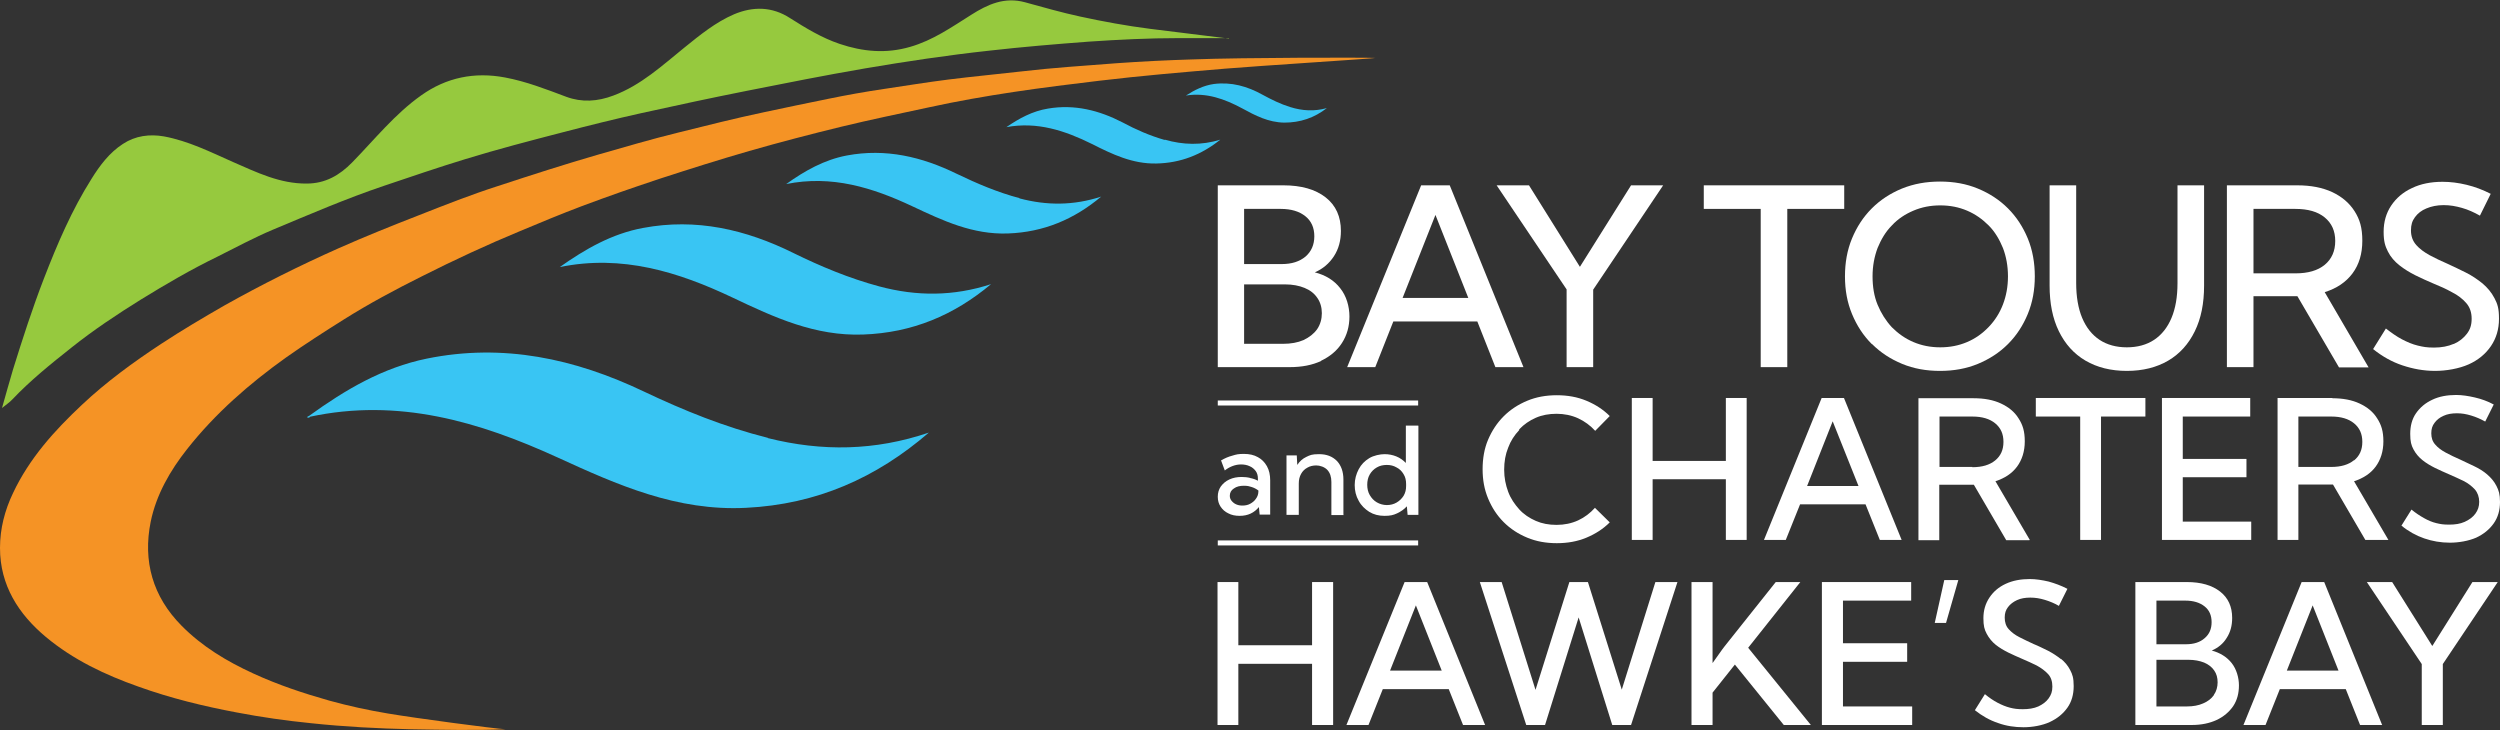 <svg xmlns="http://www.w3.org/2000/svg" id="uuid-19e39732-2183-4406-9939-817362b1c019" viewBox="0 0 996.9 291.2"><rect x="0" y="0" width="996.9" height="291.2" fill="#333333" stroke="none"/><path d="M526.7,143.9c3.6-1.7,6.4-4,8.4-7.1s3-6.6,3-10.6-1.2-8.2-3.7-11.3c-2.4-3.1-5.8-5.2-10.1-6.3,3.2-1.4,5.7-3.5,7.6-6.4,1.9-2.9,2.8-6.3,2.8-10.1,0-5.7-2-10.2-6.1-13.4-4.1-3.2-9.7-4.8-16.9-4.8h-26.1v72.5h28.7c4.8,0,9-.8,12.6-2.5h-.2ZM496.1,83.3h14.6c4.2,0,7.4,1,9.8,2.9,2.4,1.9,3.6,4.6,3.6,8s-1.2,6.1-3.5,8.1c-2.4,2-5.5,3-9.5,3h-15v-22.1.1ZM496.1,137v-23.6h16.3c3,0,5.6.5,7.8,1.4s3.9,2.2,5.1,4c1.2,1.7,1.8,3.8,1.8,6.1s-.6,4.5-1.9,6.4c-1.3,1.8-3.1,3.2-5.4,4.3-2.3,1-5,1.5-8.2,1.5h-15.6l.1-.1Z" fill="#fff" stroke-width="0"></path><path d="M548.4,146.4l7.2-18.2h33.5l7.2,18.2h11.2l-29.4-72.5h-11.4l-29.5,72.5h11.2ZM572.4,85.7l13.1,33.1h-26.2l13.1-33.1h0Z" fill="#fff" stroke-width="0"></path><polygon points="624.7 146.4 635.3 146.4 635.3 115.5 663.2 73.9 650.4 73.9 630 106.4 609.7 73.9 596.8 73.9 624.7 115.4 624.7 146.4" fill="#fff" stroke-width="0"></polygon><polygon points="702.1 146.4 712.7 146.4 712.7 83.3 735.4 83.3 735.4 73.9 679.4 73.9 679.4 83.3 702.1 83.3 702.1 146.4" fill="#fff" stroke-width="0"></polygon><path d="M746.5,137.2c3.4,3.4,7.4,6,12,7.9s9.6,2.8,15.1,2.8,10.5-.9,15.1-2.8,8.6-4.5,12-7.9,6-7.4,7.9-12c1.9-4.6,2.8-9.6,2.8-15s-.9-10.5-2.8-15.1c-1.9-4.6-4.5-8.6-7.9-12s-7.4-6-12-7.9-9.6-2.8-15.1-2.8-10.5.9-15.2,2.8c-4.6,1.9-8.6,4.5-12,7.9s-6,7.4-7.9,12-2.8,9.6-2.8,15.1.9,10.4,2.8,15c1.9,4.6,4.5,8.6,7.9,12h.1ZM748.7,98.9c1.4-3.4,3.2-6.5,5.7-9,2.4-2.6,5.3-4.5,8.6-5.9s6.8-2.1,10.7-2.1,7.4.7,10.7,2.1,6.1,3.4,8.6,5.9,4.3,5.6,5.7,9c1.3,3.4,2,7.2,2,11.3s-.7,7.8-2,11.2c-1.3,3.4-3.2,6.4-5.7,9s-5.3,4.6-8.6,6-6.8,2.1-10.7,2.1-7.4-.7-10.7-2.1c-3.3-1.4-6.1-3.4-8.6-5.9-2.4-2.6-4.3-5.6-5.7-9s-2-7.2-2-11.3.7-7.8,2-11.3Z" fill="#fff" stroke-width="0"></path><path d="M831.6,143.8c4.6,2.7,10.1,4.1,16.5,4.1s11.9-1.4,16.5-4.1c4.6-2.7,8.1-6.6,10.6-11.7s3.7-11.1,3.7-18.2v-40h-10.6v39c0,5.5-.8,10.1-2.4,13.9-1.6,3.8-3.9,6.7-6.9,8.7s-6.7,3-10.9,3-7.9-1-10.9-3-5.3-4.9-6.9-8.7c-1.6-3.8-2.4-8.5-2.4-13.9v-39h-10.6v40c0,7,1.2,13.1,3.7,18.2s6,9,10.6,11.7h0Z" fill="#fff" stroke-width="0"></path><path d="M898.5,118.1h17.6l16.6,28.4h11.8l-17.5-30c4.8-1.5,8.5-4,11.1-7.5s3.9-7.8,3.9-13-1-8.5-3.1-11.8-5.1-5.8-8.9-7.6c-3.9-1.8-8.5-2.7-13.9-2.7h-28.1v72.5h10.6v-28.4l-.1.1ZM898.5,83.3h16.8c5,0,8.9,1.1,11.7,3.4s4.2,5.4,4.2,9.4-1.4,7.2-4.2,9.5-6.7,3.4-11.6,3.4h-16.8v-25.8l-.1.1Z" fill="#fff" stroke-width="0"></path><path d="M978.5,137.1c-2.3,1-4.9,1.5-7.9,1.5s-4.4-.3-6.5-.8-4.2-1.4-6.3-2.5-4.2-2.6-6.4-4.3l-5.1,8.2c3.6,2.9,7.5,5.1,11.7,6.5s8.5,2.2,13,2.2,9.6-.9,13.4-2.6c3.8-1.7,6.8-4.2,8.9-7.3s3.2-6.7,3.2-10.9-.6-5.9-1.8-8.2c-1.2-2.3-2.8-4.2-4.8-5.9-2-1.6-4.2-3.1-6.6-4.3s-4.9-2.4-7.3-3.5c-2.5-1.1-4.9-2.2-7.1-3.4-2.2-1.2-4.1-2.6-5.4-4.1-1.4-1.6-2.1-3.5-2.1-5.8s.5-3.8,1.6-5.3,2.6-2.7,4.6-3.5c1.9-.8,4.2-1.3,6.8-1.3s4.8.4,7.3,1.1,4.9,1.8,7.2,3.1l4.3-8.7c-3.1-1.6-6.3-2.8-9.6-3.6-3.3-.8-6.5-1.2-9.6-1.2-4.6,0-8.7.8-12.2,2.5-3.5,1.6-6.3,4-8.3,7s-3,6.5-3,10.4.6,5.7,1.7,7.9c1.1,2.2,2.7,4,4.6,5.5,1.9,1.5,4,2.8,6.4,4s4.7,2.2,7,3.2c2.7,1.1,5.2,2.2,7.5,3.5,2.4,1.2,4.3,2.7,5.7,4.3,1.5,1.7,2.2,3.8,2.2,6.3s-.6,4.3-1.9,6c-1.3,1.7-3,3.1-5.3,4.1l.1-.1Z" fill="#fff" stroke-width="0"></path><path d="M605.8,171.2c1.9-2,4.1-3.5,6.6-4.6s5.3-1.6,8.3-1.6,6,.6,8.6,1.8,4.9,2.9,6.8,5l5.8-5.9c-2.6-2.6-5.7-4.6-9.3-6.1s-7.5-2.2-11.8-2.2-8.2.7-11.8,2.2-6.7,3.5-9.4,6.2-4.7,5.8-6.2,9.3-2.2,7.5-2.2,11.8.7,8.1,2.2,11.7,3.5,6.7,6.2,9.4,5.8,4.7,9.4,6.2,7.5,2.2,11.8,2.2,8.2-.7,11.8-2.2,6.7-3.5,9.3-6.1l-5.9-5.8c-1.9,2.1-4.1,3.8-6.7,5-2.6,1.2-5.5,1.8-8.6,1.8s-5.8-.5-8.3-1.6-4.8-2.6-6.6-4.6-3.4-4.3-4.4-7-1.6-5.6-1.6-8.8.5-6.1,1.6-8.8c1-2.7,2.5-5,4.4-7v-.3Z" fill="#fff" stroke-width="0"></path><polygon points="696.5 215.3 696.5 158.7 688.2 158.7 688.2 183.8 659 183.8 659 158.7 650.7 158.7 650.7 215.3 659 215.3 659 191.1 688.2 191.1 688.2 215.3 696.5 215.3" fill="#fff" stroke-width="0"></polygon><path d="M726.4,158.7l-23,56.6h8.7l5.7-14.2h26.1l5.7,14.2h8.7l-23-56.6h-8.9ZM720.6,193.8l10.2-25.8,10.3,25.8h-20.5Z" fill="#fff" stroke-width="0"></path><path d="M809.4,215.3l-13.7-23.4c3.7-1.2,6.6-3.1,8.6-5.8s3.1-6.1,3.1-10.1-.8-6.6-2.5-9.2c-1.6-2.6-4-4.5-7-5.9s-6.6-2.1-10.9-2.1h-22v56.6h8.3v-22.1h13.8l12.9,22.1h9.2l.2-.1ZM786.5,186.2h-13.1v-20.1h13.1c3.9,0,6.9.9,9.1,2.7s3.3,4.2,3.3,7.4-1.1,5.6-3.3,7.4c-2.2,1.8-5.2,2.7-9.1,2.7v-.1Z" fill="#fff" stroke-width="0"></path><polygon points="855.5 158.7 811.8 158.7 811.8 166.1 829.5 166.1 829.5 215.3 837.8 215.3 837.8 166.1 855.5 166.1 855.5 158.7" fill="#fff" stroke-width="0"></polygon><polygon points="897.3 166.1 897.3 158.7 862.1 158.7 862.1 215.3 897.7 215.3 897.7 208 870.4 208 870.4 190.3 895.8 190.3 895.8 183 870.4 183 870.4 166.1 897.3 166.1" fill="#fff" stroke-width="0"></polygon><path d="M930.2,158.7h-22v56.6h8.3v-22.1h13.8l12.9,22.1h9.2l-13.7-23.4c3.7-1.2,6.6-3.1,8.6-5.8s3.1-6.1,3.1-10.1-.8-6.6-2.5-9.2c-1.6-2.6-4-4.5-7-5.9s-6.6-2.1-10.9-2.1l.2-.1ZM938.7,183.5c-2.2,1.8-5.2,2.7-9.1,2.7h-13.1v-20.1h13.1c3.9,0,6.9.9,9.1,2.7s3.3,4.2,3.3,7.4-1.1,5.6-3.3,7.4v-.1Z" fill="#fff" stroke-width="0"></path><path d="M982.8,208.1c-1.8.8-3.8,1.1-6.2,1.1s-3.4-.2-5.1-.6-3.3-1.1-4.9-2c-1.6-.9-3.3-2-5-3.4l-4,6.4c2.8,2.3,5.9,4,9.1,5.1,3.2,1.1,6.6,1.7,10.2,1.7s7.5-.7,10.5-2c3-1.4,5.3-3.3,7-5.7s2.5-5.3,2.5-8.5-.5-4.6-1.4-6.4-2.2-3.3-3.7-4.6-3.3-2.4-5.2-3.3-3.8-1.8-5.7-2.7c-2-.9-3.8-1.7-5.6-2.7-1.7-.9-3.2-2-4.2-3.2-1.1-1.2-1.6-2.7-1.6-4.5s.4-3,1.3-4.2c.9-1.2,2-2.1,3.6-2.8,1.5-.7,3.3-1,5.3-1s3.7.3,5.7.9c2,.6,3.8,1.4,5.6,2.4l3.4-6.8c-2.4-1.3-4.9-2.2-7.5-2.8s-5.1-1-7.5-1c-3.6,0-6.8.6-9.5,1.9-2.8,1.3-4.9,3.1-6.5,5.4-1.6,2.3-2.3,5.1-2.3,8.2s.4,4.5,1.3,6.2c.9,1.7,2.1,3.1,3.6,4.3s3.2,2.2,5,3.1c1.8.9,3.7,1.7,5.5,2.5,2.1.9,4,1.8,5.9,2.7,1.8.9,3.3,2.1,4.5,3.4,1.1,1.3,1.7,3,1.7,4.9s-.5,3.3-1.5,4.7-2.4,2.4-4.1,3.2l-.2.1Z" fill="#fff" stroke-width="0"></path><polygon points="523.2 257.3 493.8 257.3 493.8 232.1 485.5 232.1 485.5 289.1 493.8 289.1 493.8 264.7 523.2 264.7 523.2 289.1 531.6 289.1 531.6 232.1 523.2 232.1 523.2 257.3" fill="#fff" stroke-width="0"></polygon><path d="M560.1,232.1l-23.2,57h8.8l5.7-14.3h26.3l5.7,14.3h8.8l-23.1-57h-9ZM554.3,267.4l10.3-26,10.3,26h-20.6Z" fill="#fff" stroke-width="0"></path><polygon points="646.7 275 633.2 232.1 625.8 232.1 612.3 275.1 598.8 232.1 590.1 232.1 608.6 289.1 616.1 289.1 629.5 246.2 642.9 289.1 650.4 289.1 668.9 232.1 660.1 232.1 646.7 275" fill="#fff" stroke-width="0"></polygon><path d="M718,232.1h-9.9l-20.3,25.5c-.6.8-1.4,1.8-2.2,3-.9,1.2-1.7,2.4-2.7,3.8v-32.3h-8.4v57h8.4v-12.9l8.9-11.2,19.5,24.1h10.8l-25-30.8,20.8-26.2h.1Z" fill="#fff" stroke-width="0"></path><polygon points="734.9 263.9 760.5 263.9 760.5 256.5 734.9 256.5 734.9 239.5 762.1 239.5 762.1 232.1 726.5 232.1 726.5 289.1 762.5 289.1 762.5 281.7 734.9 281.7 734.9 263.9" fill="#fff" stroke-width="0"></polygon><polygon points="771.5 248.4 776 248.4 780.9 231.3 775.3 231.3 771.5 248.4" fill="#fff" stroke-width="0"></polygon><path d="M821.9,262.9c-1.6-1.3-3.3-2.4-5.2-3.4-1.9-.9-3.8-1.9-5.8-2.7-2-.9-3.8-1.8-5.6-2.7s-3.2-2-4.3-3.2-1.6-2.8-1.6-4.6.4-3,1.3-4.2c.9-1.2,2.1-2.1,3.6-2.8s3.3-1,5.3-1,3.8.3,5.8.9c2,.6,3.9,1.4,5.6,2.4l3.4-6.8c-2.5-1.3-5-2.2-7.5-2.9-2.6-.6-5.1-1-7.5-1-3.6,0-6.8.6-9.6,1.9-2.8,1.3-4.9,3.1-6.5,5.5s-2.4,5.1-2.4,8.2.4,4.5,1.3,6.2,2.1,3.2,3.6,4.4,3.2,2.2,5,3.1,3.7,1.7,5.5,2.5c2.1.9,4.1,1.8,5.9,2.7,1.8,1,3.3,2.1,4.5,3.4s1.7,3,1.7,5-.5,3.3-1.5,4.7c-1,1.4-2.4,2.4-4.1,3.2-1.8.8-3.9,1.1-6.2,1.1s-3.5-.2-5.1-.6-3.3-1.1-5-2-3.3-2-5-3.4l-4,6.4c2.9,2.3,5.9,4,9.2,5.1,3.3,1.2,6.7,1.7,10.2,1.7s7.5-.7,10.5-2.1,5.3-3.3,7-5.7c1.7-2.4,2.5-5.3,2.5-8.6s-.5-4.7-1.4-6.4c-.9-1.8-2.2-3.3-3.8-4.6l.2.3Z" fill="#fff" stroke-width="0"></path><path d="M882,259.4c2.5-1.1,4.5-2.7,5.9-5,1.5-2.3,2.2-4.9,2.2-8,0-4.5-1.6-8-4.8-10.5s-7.6-3.8-13.3-3.8h-20.5v57h22.5c3.8,0,7.1-.7,9.9-2s5-3.2,6.6-5.5c1.6-2.4,2.3-5.2,2.3-8.3s-1-6.5-2.9-8.9-4.6-4.1-8-5h.1ZM859.9,239.5h11.5c3.3,0,5.8.8,7.7,2.3s2.8,3.6,2.8,6.3-.9,4.8-2.8,6.4c-1.8,1.6-4.3,2.4-7.4,2.4h-11.8v-17.4ZM882.8,277.2c-1,1.4-2.4,2.5-4.3,3.3-1.8.8-4,1.2-6.4,1.2h-12.2v-18.6h12.8c2.4,0,4.4.4,6.2,1.1,1.7.7,3.1,1.8,4,3.1,1,1.4,1.4,3,1.4,4.8s-.5,3.6-1.5,5v.1Z" fill="#fff" stroke-width="0"></path><path d="M917.8,232.1l-23.2,57h8.8l5.7-14.3h26.3l5.7,14.3h8.8l-23.1-57h-9ZM911.9,267.4l10.3-26,10.3,26h-20.6Z" fill="#fff" stroke-width="0"></path><polygon points="969.9 257.6 953.9 232.1 943.8 232.1 965.7 264.8 965.7 289.1 974.1 289.1 974.1 264.8 996 232.1 985.9 232.1 969.9 257.6" fill="#fff" stroke-width="0"></polygon><path d="M498.6,190.6c-1.2-.3-2.3-.4-3.5-.4-1.8,0-3.4.3-4.9,1s-2.5,1.6-3.4,2.8c-.8,1.2-1.2,2.5-1.2,4.1s.4,2.8,1.1,3.9c.8,1.2,1.8,2.1,3.1,2.7,1.3.7,2.8,1,4.5,1s3.1-.3,4.4-.9c1.3-.6,2.4-1.5,3.3-2.6l.3,3h4.2v-13.7c0-2.1-.4-4-1.3-5.6s-2.1-2.8-3.6-3.6c-1.6-.9-3.4-1.3-5.6-1.3s-3,.2-4.6.7c-1.6.4-3.1,1.1-4.5,1.9l1.5,4c1-.8,2.1-1.4,3.2-1.8,1.1-.4,2.2-.6,3.3-.6s2.4.2,3.4.7c1,.4,1.8,1.1,2.4,1.9.6.8.9,1.8.9,3v.9c-.9-.5-2-.9-3.2-1.1h.2ZM501.8,195.9c0,1.2-.4,2.2-1,3-.6.9-1.4,1.5-2.3,2s-2,.7-3.1.7-1.8-.2-2.5-.5-1.3-.8-1.8-1.4-.7-1.3-.7-2c0-1.2.5-2.2,1.6-2.9,1.1-.8,2.4-1.1,4-1.1s2.1.2,3.1.5,1.9.8,2.7,1.4v.3h0Z" fill="#fff" stroke-width="0"></path><path d="M535.7,205.2v-14c0-3.1-.9-5.6-2.6-7.4-1.8-1.8-4.1-2.7-7.1-2.7s-3.6.4-5.1,1.1c-1.5.7-2.7,1.8-3.6,3.2l-.2-3.8h-4.1v23.7h4.9v-12.5c0-1.5.3-2.7.9-3.8.6-1.1,1.4-1.9,2.5-2.5,1-.6,2.2-.9,3.6-.9s3.3.6,4.4,1.8c1.1,1.2,1.6,2.8,1.6,4.8v13.2h4.9l-.1-.2Z" fill="#fff" stroke-width="0"></path><path d="M565.5,169.7h-4.9v14.9c-1.1-1.1-2.3-2-3.8-2.6s-3-.9-4.7-.9-4.3.5-6.1,1.6-3.2,2.5-4.2,4.4-1.6,4-1.6,6.3.5,4.4,1.6,6.3c1,1.9,2.5,3.3,4.2,4.4,1.8,1.1,3.8,1.6,6.1,1.6s3.5-.3,5-1,2.8-1.6,3.9-2.8l.3,3.4h4.3v-35.5l-.1-.1ZM560.7,193.8c0,1.5-.3,2.7-1,3.9-.7,1.1-1.6,2-2.8,2.7s-2.5,1-3.9,1-2.8-.4-4-1.1c-1.2-.7-2.1-1.7-2.8-2.9s-1-2.6-1-4.1.3-2.9,1-4.1c.7-1.2,1.6-2.1,2.8-2.8s2.5-1,4-1,2.7.3,3.9,1c1.2.6,2.1,1.5,2.8,2.7.7,1.1,1,2.4,1,3.9v.8h0Z" fill="#fff" stroke-width="0"></path><rect x="485.6" y="215.5" width="79.9" height="2" fill="#fff" stroke-width="0"></rect><rect x="485.6" y="159.7" width="79.9" height="2" fill="#fff" stroke-width="0"></rect><path d="M488.3,27.4c-16.7,1.4-33.3,2.8-50,4.8-22.8,2.7-45.5,5.7-67.9,10.6-11.6,2.5-23.2,4.9-34.8,7.7-12.3,3-24.6,6.2-36.8,9.7-11.8,3.4-23.5,7.1-35.2,10.9-10.6,3.5-21.2,7.2-31.6,11.1-8.2,3.1-16.4,6.5-24.5,9.9-13.3,5.5-26.4,11.6-39.3,18.1-10.6,5.3-21.1,10.9-31.1,17.2-7.8,4.9-15.6,9.9-23.1,15.2-14.7,10.5-28.2,22.3-39.4,36.5-6.8,8.6-12.3,18.2-14.5,28.9-3.2,15.8.8,29.9,12.3,41.5,8.2,8.3,18,14.2,28.7,19.1,9.8,4.5,20,7.9,30.3,10.8,7.6,2.1,15.4,3.8,23.2,5.1,11.2,1.9,42.1,6,47,6.3-12.5.5-25.1.2-37.6,0-13.3-.3-26.6-1-39.8-2.4-10-1-19.9-2.4-29.8-4.3-13.3-2.5-26.4-5.7-39.2-10.3-13.3-4.7-26-10.7-36.9-19.8C7.4,244.9,0,233.4,0,218.5c0-7.7,1.9-15,5.2-21.9,6.5-13.8,16.5-24.9,27.6-35.3,9.7-9.1,20.4-16.9,31.5-24.2,8.2-5.4,16.7-10.4,25.2-15.3,14.8-8.3,30-15.9,45.5-22.8,10.6-4.7,21.3-9,32.1-13.2,10.4-4.1,20.8-8.2,31.4-11.6,13.4-4.4,26.7-8.7,40.2-12.6,10.5-3,21-6.1,31.6-8.7,11.3-2.8,22.7-5.7,34.1-8.1,8.6-1.8,17.3-3.7,25.9-5.4,7.3-1.5,14.6-2.8,22-3.9,8.7-1.3,17.3-2.7,26-3.8,9.6-1.2,19.2-2.1,28.8-3.2,12.7-1.5,25.5-2.3,38.3-3.3,9.9-.7,19.9-1.2,29.8-1.5,21.5-.8,69.4-.8,73.3-.6,0,.2-47.3,3.2-60.3,4.3h.1Z" fill="#f59325" stroke-width="0"></path><path d="M490,15.2h-20c-11.9,0-23.9.6-35.8,1.4-13.3,1-26.5,2.1-39.7,3.6-16.6,1.8-33.2,4.3-49.7,7.1-15.7,2.7-31.3,5.8-46.9,8.9-14.1,2.8-28.1,5.8-42.1,8.9-10.4,2.3-20.8,4.9-31.2,7.6-13.1,3.4-26.2,6.8-39.2,10.8-10.8,3.3-21.6,7-32.3,10.6-15.1,5.1-29.7,11.4-44.3,17.5-7.6,3.2-14.8,7.1-22.2,10.8-10.5,5.1-20.6,11-30.5,17.1-9.5,5.9-18.8,12.1-27.6,19.1-8.2,6.5-16.4,13.1-23.6,20.7-1,1.1-2.4,2-4.1,3.4,1.6-5.5,2.9-10.5,4.4-15.4,3.8-12.2,7.7-24.3,12.3-36.2,5.3-13.7,11.1-27.3,19-39.8,3.3-5.3,7.1-10.4,12.5-13.9,5-3.3,10.7-4,16.4-3,9.7,1.8,18.5,6.2,27.5,10.2,9.4,4.1,18.7,8.7,29.4,8.6,7.4,0,13.1-3.3,18.1-8.4,9-9.2,17-19.3,27.6-26.8,10-7.1,21.2-9.4,33.4-7.1,8.5,1.6,16.4,4.7,24.4,7.7,6.2,2.3,12.5,1.9,18.8-.5,11-4.1,19.5-12,28.4-19.2,6.2-5,12.3-10,19.7-13.2,7.6-3.2,15.2-3.1,22.3,1.5,6.3,4,12.7,7.9,19.8,10.3,9.2,3.1,18.5,4,28.1,1.2,9.1-2.6,16.6-7.9,24.4-12.8,6.6-4.2,13.3-7.2,21.4-5,7.3,2,14.6,4.1,22,5.7,9.2,2,18.5,3.7,27.9,4.9,10.7,1.3,21.3,2.6,31.5,3.9l-.1-.2Z" fill="#96c93e" stroke-width="0"></path><path d="M514.5,42.7c-3.9-1.2-7.5-3-11-4.9-6.1-3.4-12.5-5.2-19.5-4.3-4.1.6-7.7,2.4-11.1,4.6,8.2-1.3,15.5,1.4,22.4,5.1,5.3,2.9,10.5,5.6,16.8,5.7,6.4,0,12-1.9,17-5.8-5,1.4-9.8,1.1-14.6-.4Z" fill="#39c5f3" stroke-width="0"></path><path d="M313.7,74.1c.4-.2.8-.4,1.2-.6h0c-.4.2-.8.4-1.2.6h0Z" fill="#39c5f3" stroke-width="0"></path><path d="M306.2,174.6c-17.2-4.3-33.5-10.9-49.5-18.5-27.5-13.1-56.1-19.3-86.5-13.1-17.6,3.6-32.5,12.4-46.9,22.8h0c-.3.2-.6.3-.9.5.4.4.8.3,1.2,0l-.1-.1c35.3-7.6,67.5,1.9,98.8,16.2,24,11,47.6,21.5,75.2,20.1,28.2-1.4,51.9-11.9,72.9-30-21.5,7.3-42.6,7.6-64.2,2.2v-.1Z" fill="#39c5f3" stroke-width="0"></path><path d="M350.6,114.2c-11.9-3.2-23.2-7.9-34.2-13.3-19-9.4-38.8-14-60-10-12.4,2.3-23,8.4-33.2,15.6,24.8-5.1,47.3,1.9,69,12.2,16.6,7.9,32.9,15.4,52,14.7,19.6-.7,36.2-7.7,51-20.1-15,4.9-29.7,4.9-44.6.9Z" fill="#39c5f3" stroke-width="0"></path><path d="M406.5,79c-8.7-2.3-16.9-5.8-25-9.7-13.9-6.8-28.3-10.2-43.8-7.3-9,1.7-16.8,6.1-24.2,11.4,18.1-3.7,34.5,1.4,50.4,8.9,12.1,5.7,24,11.3,38,10.8,14.3-.5,26.5-5.7,37.2-14.7-11,3.6-21.7,3.6-32.6.7v-.1Z" fill="#39c5f3" stroke-width="0"></path><path d="M464.4,55.8c-5.9-1.7-11.4-4.1-16.8-7-9.3-4.8-19.1-7.3-29.7-5.5-6.2,1-11.5,3.9-16.6,7.4,12.3-2.3,23.4,1.4,34.1,6.7,8.1,4.1,16.2,8,25.7,7.8,9.7-.2,18-3.5,25.5-9.5-7.5,2.3-14.8,2.1-22.1,0l-.1.1Z" fill="#39c5f3" stroke-width="0"></path></svg>